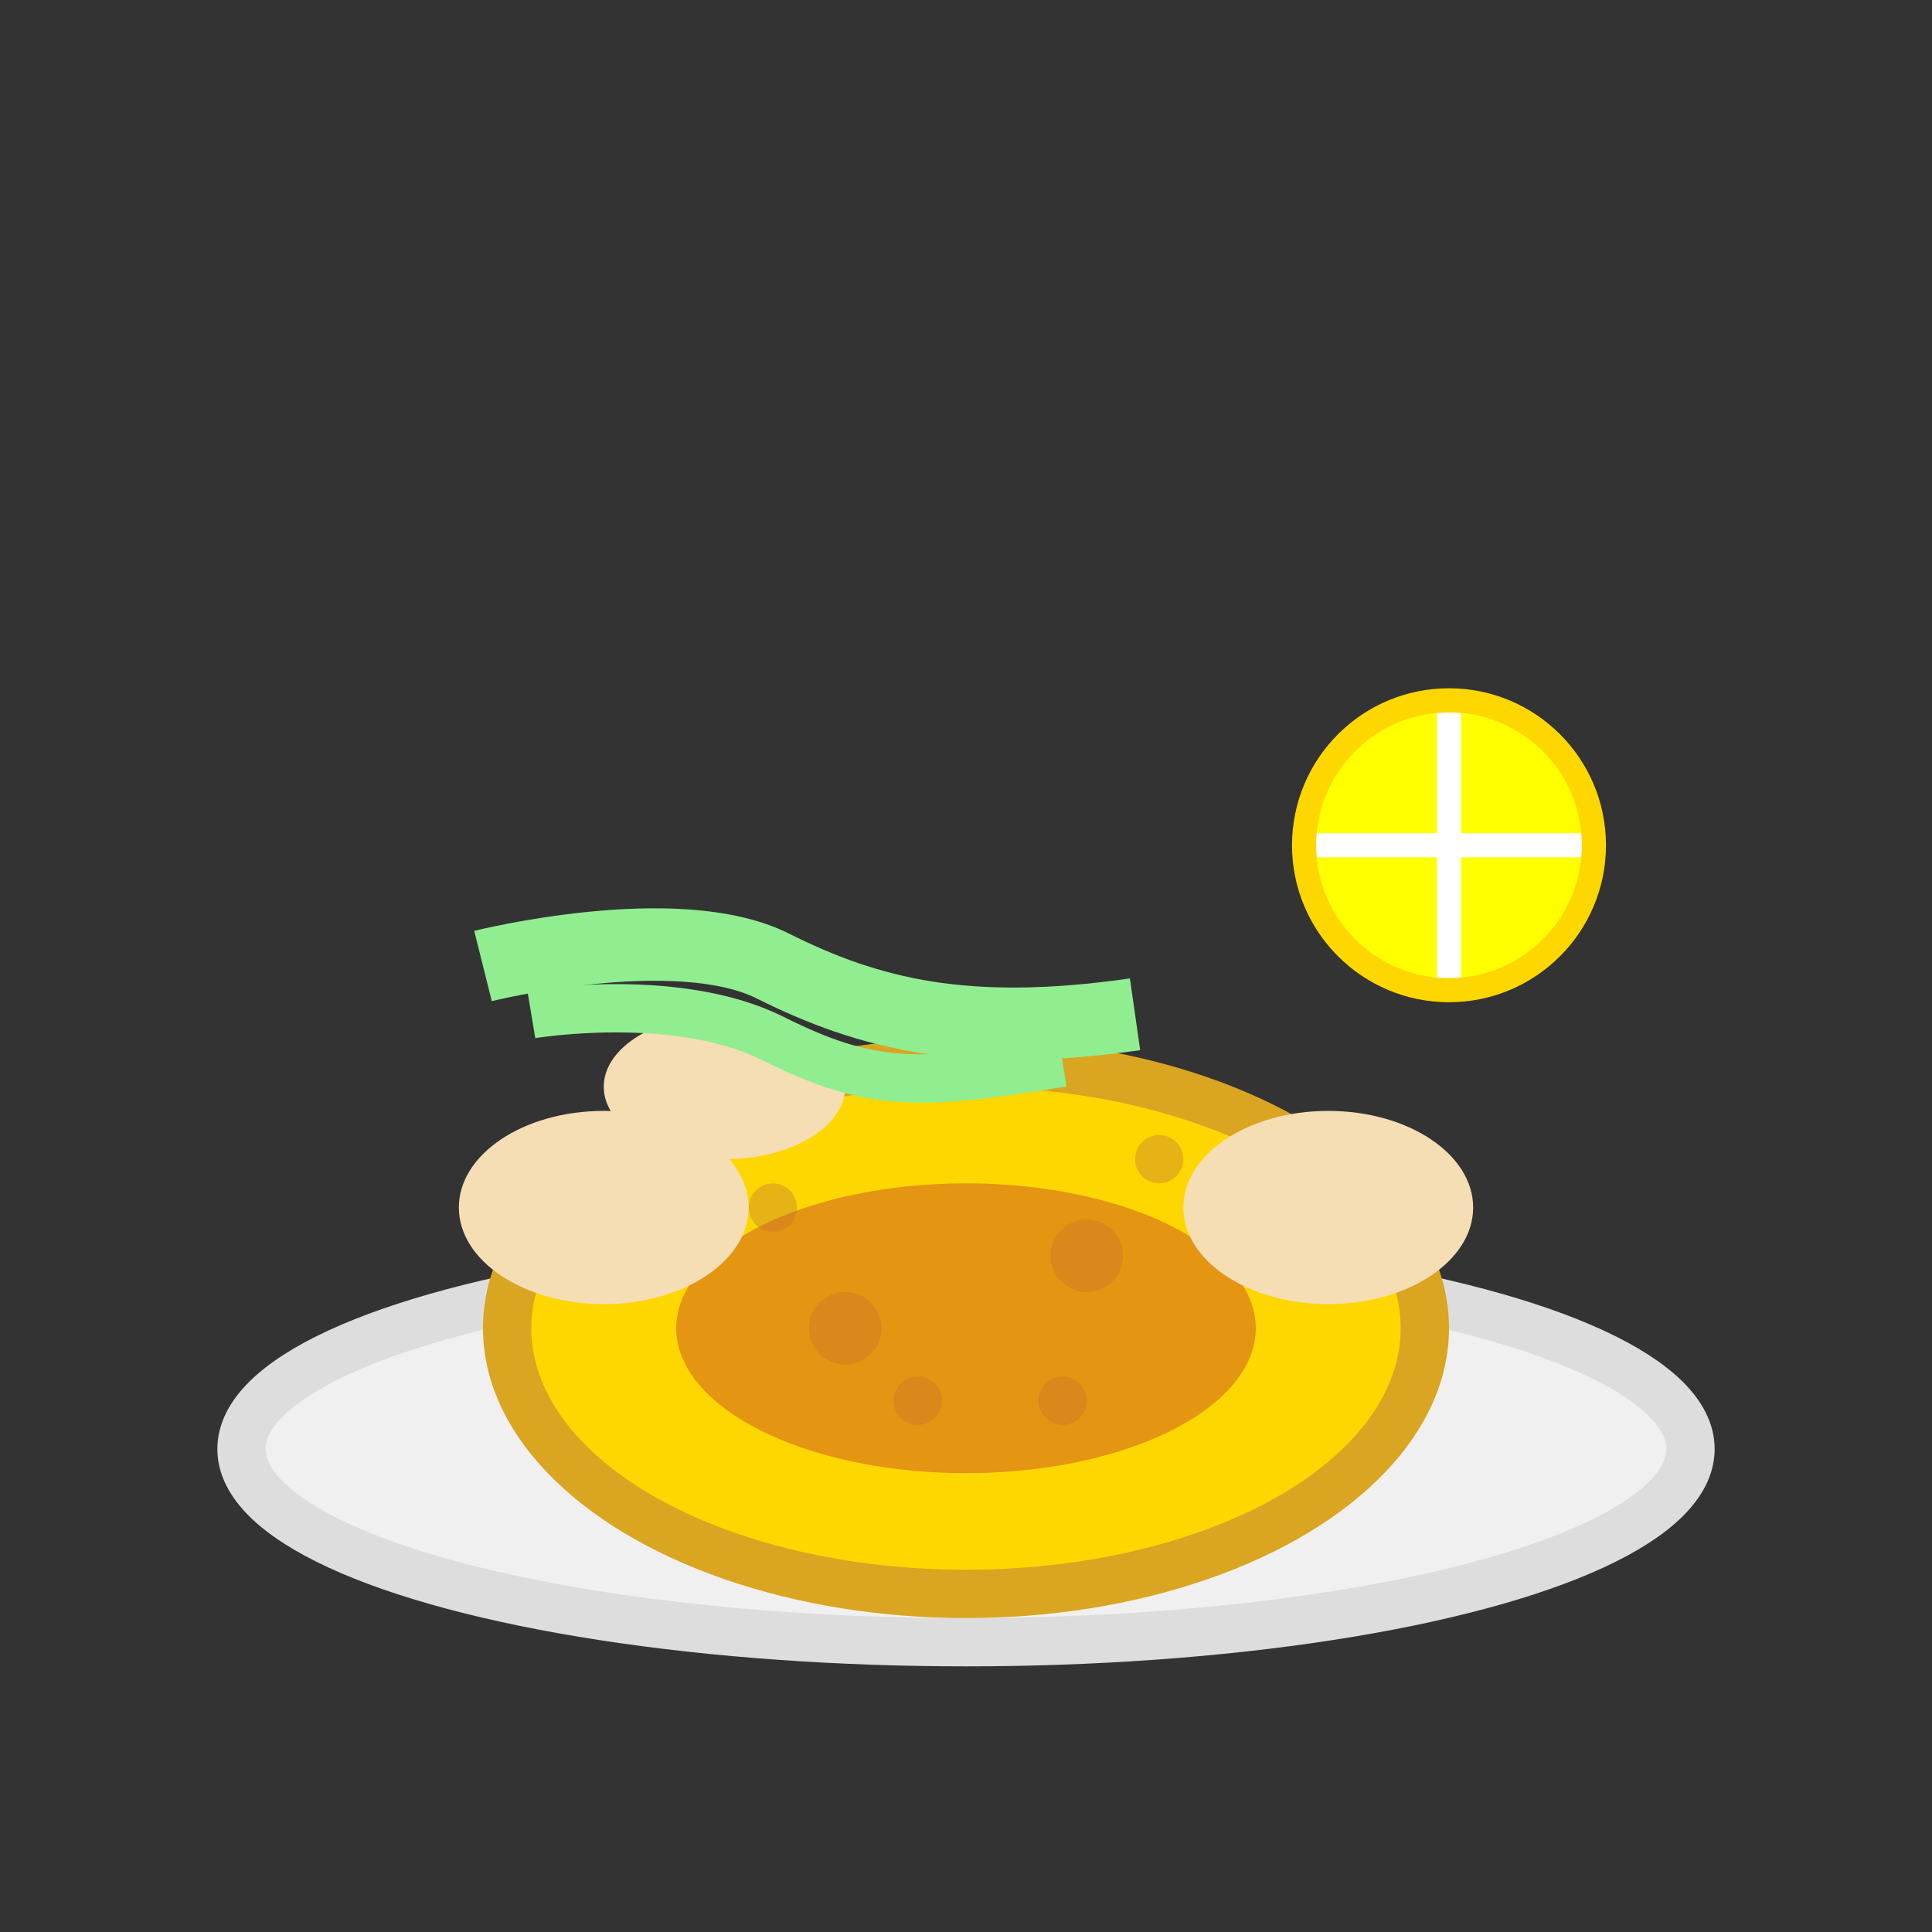 <svg width="80" height="80" viewBox="0 0 80 80" fill="none" xmlns="http://www.w3.org/2000/svg">
  <rect x="0" y="0" width="80" height="80" fill="#333333" stroke="none"/>
  <!-- Plate -->
  <ellipse cx="40" cy="60" rx="30" ry="8" fill="#f0f0f0" stroke="#ddd" stroke-width="2"/>
  
  <!-- Kotlet schabowy -->
  <ellipse cx="40" cy="55" rx="20" ry="12" fill="#daa520"/>
  <ellipse cx="40" cy="55" rx="18" ry="10" fill="#ffd700"/>
  
  <!-- Breading texture -->
  <circle cx="32" cy="50" r="1" fill="#daa520" opacity="0.7"/>
  <circle cx="45" cy="52" r="1.5" fill="#daa520" opacity="0.7"/>
  <circle cx="38" cy="58" r="1" fill="#daa520" opacity="0.7"/>
  <circle cx="48" cy="48" r="1" fill="#daa520" opacity="0.7"/>
  <circle cx="35" cy="55" r="1.5" fill="#daa520" opacity="0.7"/>
  <circle cx="44" cy="58" r="1" fill="#daa520" opacity="0.7"/>
  
  <!-- Meat underneath showing -->
  <ellipse cx="40" cy="55" rx="12" ry="6" fill="#d2691e" opacity="0.6"/>
  
  <!-- Potatoes -->
  <ellipse cx="25" cy="50" rx="6" ry="4" fill="#f5deb3"/>
  <ellipse cx="55" cy="50" rx="6" ry="4" fill="#f5deb3"/>
  <ellipse cx="30" cy="45" rx="5" ry="3" fill="#f5deb3"/>
  
  <!-- Cabbage salad -->
  <path d="M20 40c0 0 8-2 12 0s8 3 15 2" stroke="#90ee90" stroke-width="3" fill="none"/>
  <path d="M22 42c0 0 6-1 10 1s6 2 12 1" stroke="#90ee90" stroke-width="2" fill="none"/>
  
  <!-- Lemon slice -->
  <circle cx="60" cy="35" r="6" fill="#ffff00"/>
  <path d="M60 29l0 12M54 35l12 0" stroke="#ffffff" stroke-width="1"/>
  <circle cx="60" cy="35" r="6" fill="none" stroke="#ffd700" stroke-width="1"/>
</svg>

